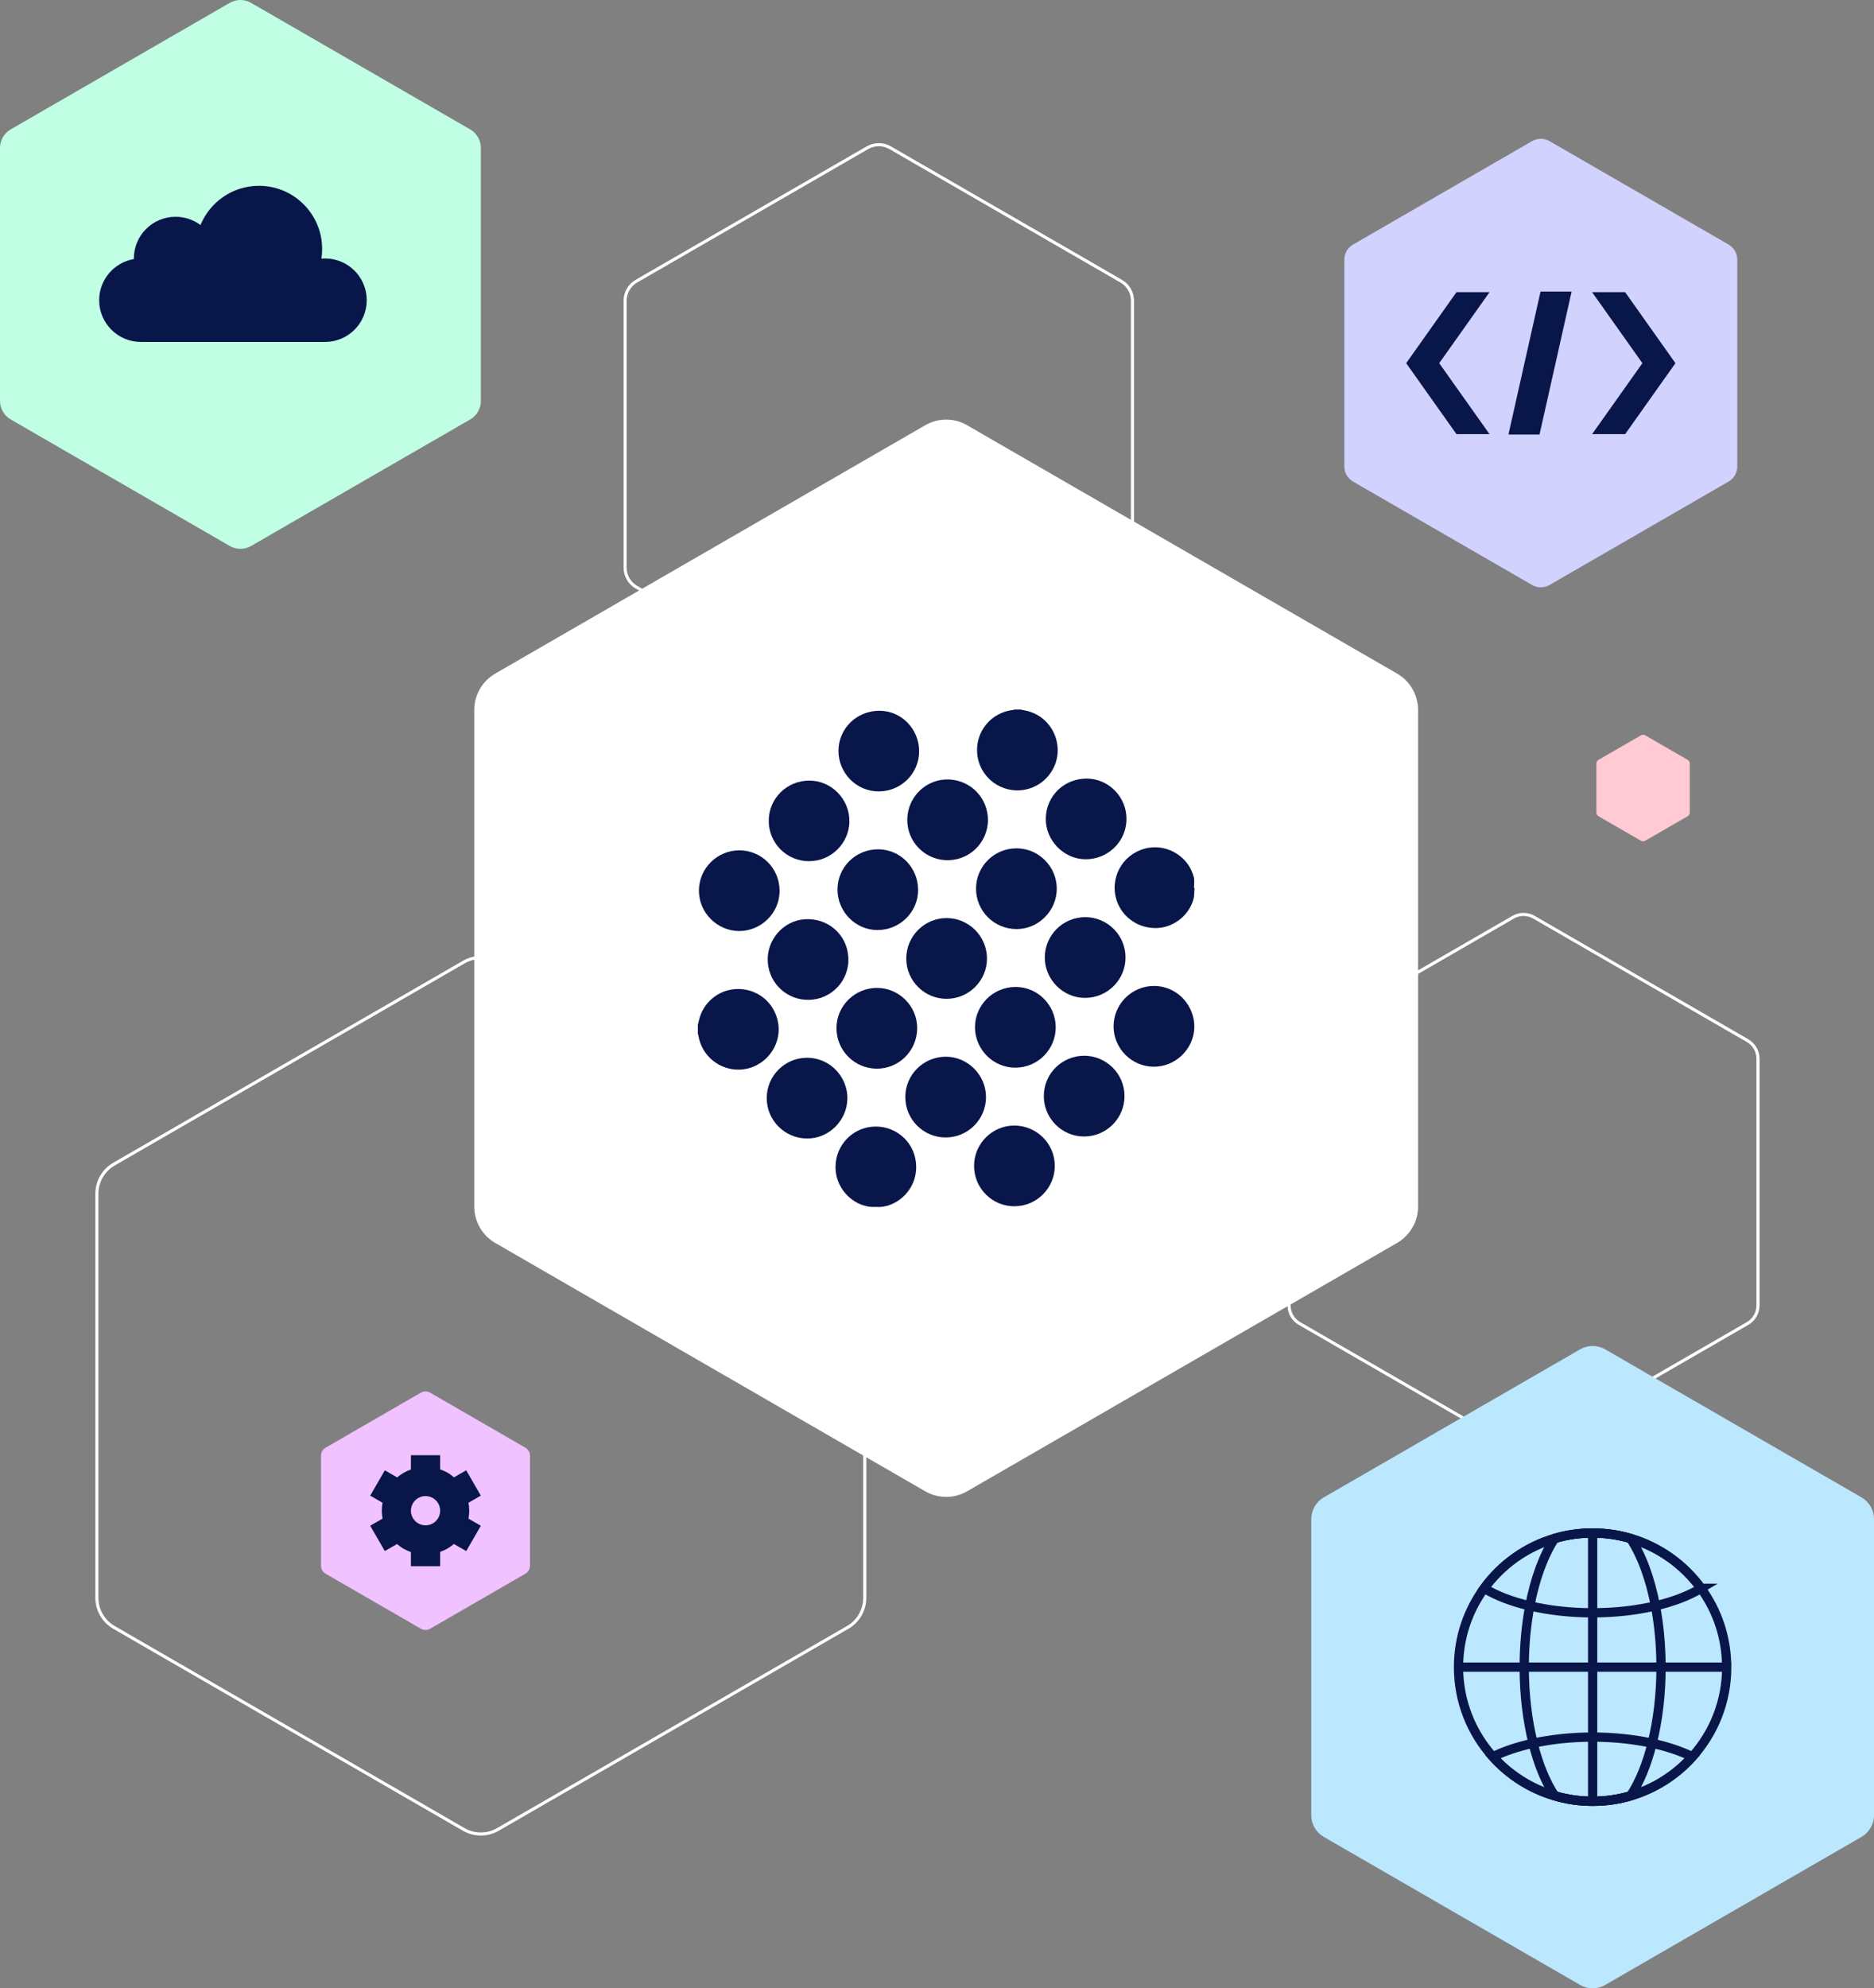 <?xml version="1.0" encoding="UTF-8"?><svg id="Layer_2" xmlns="http://www.w3.org/2000/svg" viewBox="0 0 606.39 643.12"><rect x="0" y="0" width="606.39" height="643.12" fill="#808080" stroke="none"/><defs><style>.cls-1{fill:#ffcad4;}.cls-1,.cls-2,.cls-3,.cls-4,.cls-5,.cls-6,.cls-7{stroke-width:0px;}.cls-2,.cls-8{fill:#bbe8ff;}.cls-9{stroke:#fff;}.cls-9,.cls-8,.cls-10{stroke-miterlimit:10;}.cls-9,.cls-10{fill:none;}.cls-3{fill:#091649;}.cls-4{fill:#c0ffe4;}.cls-5{fill:#fff;}.cls-8,.cls-10{stroke:#091649;stroke-width:3px;}.cls-6{fill:#d2d2ff;}.cls-7{fill:#f0c2ff;}</style></defs><g id="Layer_1-2"><path class="cls-9" d="m274.3,376.54l-113.19-65.35c-3.42-1.97-7.63-1.97-11.05,0l-113.19,65.35c-3.42,1.97-5.52,5.62-5.52,9.57v130.7c0,3.95,2.11,7.59,5.52,9.57l113.19,65.35c3.42,1.97,7.63,1.97,11.05,0l113.19-65.35c3.42-1.97,5.52-5.62,5.52-9.57v-130.7c0-3.95-2.11-7.59-5.52-9.57Z"/><path class="cls-9" d="m362.79,90.94l-74.78-43.17c-2.26-1.3-5.04-1.3-7.3,0l-74.78,43.17c-2.26,1.3-3.65,3.71-3.65,6.32v86.35c0,2.61,1.39,5.02,3.65,6.32l74.78,43.17c2.26,1.3,5.04,1.3,7.3,0l74.78-43.17c2.26-1.3,3.65-3.71,3.65-6.32v-86.35c0-2.61-1.39-5.02-3.65-6.32Z"/><path class="cls-9" d="m565.48,336.59l-69.12-39.91c-2.09-1.21-4.66-1.21-6.75,0l-69.12,39.91c-2.09,1.21-3.37,3.43-3.37,5.84v79.81c0,2.41,1.29,4.64,3.37,5.84l69.12,39.91c2.09,1.21,4.66,1.21,6.75,0l69.12-39.91c2.09-1.21,3.37-3.43,3.37-5.84v-79.81c0-2.41-1.29-4.64-3.37-5.84Z"/><path class="cls-5" d="m452.07,217.87l-139.12-80.32c-4.2-2.43-9.38-2.43-13.58,0l-139.12,80.32c-4.2,2.43-6.79,6.91-6.79,11.76v160.64c0,4.85,2.59,9.33,6.79,11.76l139.12,80.32c4.2,2.43,9.38,2.43,13.58,0l139.12-80.32c4.2-2.43,6.79-6.91,6.79-11.76v-160.64c0-4.85-2.59-9.33-6.79-11.76Z"/><path class="cls-1" d="m546.11,245.78l-13.77-7.95c-.42-.24-.93-.24-1.34,0l-13.77,7.95c-.42.24-.67.68-.67,1.16v15.9c0,.48.26.92.67,1.16l13.77,7.95c.42.24.93.24,1.34,0l13.77-7.95c.42-.24.67-.68.67-1.16v-15.9c0-.48-.26-.92-.67-1.16Z"/><path class="cls-3" d="m225.81,331.5c.12-.51.25-1.02.37-1.54,1.29-5.62,6.19-9.74,11.92-10.05,6.71-.36,12.47,4.19,13.66,10.79,1.38,7.66-4.46,14.89-12.24,15.26-6.53.31-12.55-4.33-13.57-11.21-.02-.13-.09-.26-.14-.39,0-.95,0-1.91,0-2.86Z"/><path class="cls-3" d="m330.15,229.49c.38.08.77.18,1.15.24,6.26,1,10.84,6.33,10.95,12.76.11,6.16-4.32,11.65-10.41,12.89-7.67,1.56-14.93-3.83-15.63-11.59-.64-7.18,4.51-13.41,11.72-14.17.09,0,.18-.08.26-.12.65,0,1.3,0,1.95,0Z"/><path class="cls-3" d="m297.41,242.98c0,7.21-5.84,13-13.12,13-7.14,0-12.98-5.9-12.98-13.1,0-7.23,5.9-13,13.28-12.99,7.05,0,12.82,5.9,12.82,13.1Z"/><path class="cls-3" d="m351.15,296.65c7.2,0,13.05,5.84,13.05,13.04,0,7.19-5.82,13.03-13.03,13.08-7.15.05-13.11-5.91-13.09-13.09.02-7.21,5.86-13.02,13.07-13.02Z"/><path class="cls-3" d="m296.78,332.63c-.04,7.24-5.92,13.08-13.11,13.03-7.25-.05-13.06-5.96-13-13.22.06-7.15,6-12.96,13.19-12.9,7.15.06,12.97,5.95,12.93,13.09Z"/><path class="cls-3" d="m319.69,265.26c-.09,7.51-6.33,13.39-13.84,12.95-6.92-.4-12.45-6.2-12.27-13.34.18-7.29,6.25-13.02,13.46-12.75,7.24.28,12.65,6.15,12.64,13.13Z"/><path class="cls-3" d="m306.32,323.07c-7.19.01-13.06-5.83-13.07-13.01,0-7.22,5.84-13.1,13.04-13.11,7.17,0,13.03,5.83,13.08,13.02.04,7.18-5.84,13.09-13.05,13.1Z"/><path class="cls-3" d="m261.75,323.4c-6.76.16-12.76-4.97-13.3-12.1-.54-7.1,4.87-13.44,11.86-13.96,7.44-.55,13.73,4.79,14.19,12.22.48,7.71-5.64,13.74-12.74,13.84Z"/><path class="cls-3" d="m297.08,287.78c.07,7.05-5.81,13.13-13.3,13.04-7-.08-12.78-5.95-12.78-13.11,0-7.22,5.86-13.01,13.14-13,7.14,0,12.93,5.87,12.93,13.07Z"/><path class="cls-3" d="m360.33,331.96c0-7.16,5.89-13.07,13.06-13.05,7.82.02,13.24,6.59,13.07,13.42-.17,6.9-5.99,12.7-13.08,12.7-7.17,0-13.05-5.89-13.05-13.06Z"/><path class="cls-3" d="m328.9,274.39c7.17,0,13.04,5.86,13.05,13.04,0,7.18-5.94,13.13-13.09,13.08-7.26-.06-13.04-5.87-13.03-13.11.01-7.19,5.86-13,13.07-13Z"/><path class="cls-3" d="m363.87,354.57c-.02,7.22-5.92,13.06-13.14,13.03-7.14-.03-12.98-5.88-12.97-13.07.01-7.39,6-13.04,13.04-13.05,7.22,0,13.09,5.87,13.07,13.09Z"/><path class="cls-3" d="m248.1,355.19c0-7.23,5.86-13.08,13.09-13.06,7.47.02,13.11,6.27,13.01,13.21-.11,7.07-5.93,12.93-13.06,12.91-7.19-.02-13.04-5.87-13.04-13.06Z"/><path class="cls-3" d="m328.23,390.17c-7.21,0-13.03-5.83-13.04-13.05-.01-7.21,5.91-13.12,13.1-13.06,7.22.06,13.05,5.91,13.02,13.08-.03,7.19-5.89,13.03-13.08,13.02Z"/><path class="cls-3" d="m328.57,319.22c7.17-.03,13.04,5.85,13.04,13.05,0,7.2-5.8,13.03-13.02,13.07-7.16.03-13.04-5.81-13.1-13.01-.06-7.17,5.84-13.08,13.07-13.1Z"/><path class="cls-3" d="m292.93,354.85c0-7.18,5.83-13.02,13.04-13.06,7.15-.04,13.11,5.92,13.08,13.09-.03,7.24-5.87,13.05-13.1,13.03-7.19-.01-13.01-5.86-13.01-13.06Z"/><path class="cls-3" d="m364.52,264.89c-.05,7.52-6.28,13.19-13.46,13.04-6.89-.15-12.73-6.09-12.66-13.12.07-7.32,5.91-13.02,13.29-12.98,7.04.04,12.86,5.97,12.82,13.06Z"/><path class="cls-3" d="m261.77,278.55c-7.21,0-13.02-5.83-13.02-13.04,0-7.24,5.82-13.01,13.1-13.03,7.25-.02,13.12,6.11,13,13.27-.12,7.03-5.91,12.8-13.08,12.8Z"/><path class="cls-3" d="m252.25,288.09c.04,7.4-6.18,13.15-13.22,13.05-6.96-.1-12.95-5.91-12.87-13.22.08-7.07,5.91-12.88,13.07-12.88,7.2,0,13.02,5.83,13.02,13.05Z"/><path class="cls-3" d="m283.39,390.36c-6.06.53-13.06-4.99-13.03-12.93.02-7.21,5.82-13.06,13.03-13.05,7.1,0,13.09,5.64,13.07,13.09-.02,8.24-7.2,13.44-13.07,12.9Z"/><path class="cls-3" d="m386.52,287.15c-.11,1.26-.02,2.58-.36,3.78-1.59,5.54-6.94,9.41-12.59,9.25-5.99-.16-11.04-4.12-12.48-9.78-1.9-7.46,2.92-14.87,10.53-16.17,6.55-1.12,13.1,3.09,14.69,9.56.26,1.06.04,2.23.04,3.36.06,0,.12,0,.18,0Z"/><path class="cls-4" d="m152.13,41.85L81.25.93c-2.14-1.24-4.78-1.24-6.92,0L3.46,41.85c-2.14,1.24-3.46,3.52-3.46,5.99v81.84c0,2.47,1.32,4.75,3.46,5.99l70.88,40.92c2.14,1.24,4.78,1.24,6.92,0l70.88-40.92c2.14-1.24,3.46-3.52,3.46-5.99V47.84c0-2.47-1.32-4.75-3.46-5.99Z"/><path class="cls-3" d="m118.67,97.1c0,7.46-6.04,13.5-13.49,13.5h-59.6c-7.46,0-13.49-6.05-13.49-13.5,0-6.67,4.85-12.22,11.22-13.3v-.19c0-7.46,6.05-13.49,13.5-13.49,3.02,0,5.81.99,8.06,2.67,3.07-7.44,10.38-12.69,18.93-12.69,11.29,0,20.44,9.15,20.44,20.44,0,1.06-.08,2.09-.24,3.11.38-.04.78-.05,1.18-.05,7.46,0,13.49,6.05,13.49,13.49Z"/><path class="cls-2" d="m602.35,484.33l-82.95-47.89c-2.5-1.45-5.59-1.45-8.1,0l-82.95,47.89c-2.5,1.45-4.05,4.12-4.05,7.01v95.79c0,2.89,1.54,5.56,4.05,7.01l82.95,47.89c2.5,1.45,5.59,1.45,8.1,0l82.95-47.89c2.5-1.45,4.05-4.12,4.05-7.01v-95.79c0-2.89-1.54-5.56-4.05-7.01Z"/><path class="cls-8" d="m558.73,539.23c0,11.15-4.2,21.31-11.11,28.99-5.29,5.9-12.2,10.34-20.02,12.65-3.89,1.15-8.01,1.75-12.27,1.75s-8.38-.61-12.27-1.77c-7.82-2.29-14.71-6.73-20-12.63-6.9-7.68-11.11-17.84-11.11-28.99,0-9.54,3.07-18.34,8.29-25.49,5.55-7.64,13.54-13.4,22.83-16.13,3.89-1.15,7.99-1.75,12.25-1.75s8.36.61,12.25,1.75c9.29,2.73,17.29,8.49,22.86,16.13,5.21,7.16,8.28,15.96,8.28,25.49Z"/><path class="cls-10" d="m550.45,513.73c-3.88,2.36-8.93,4.31-14.78,5.69-6.06,1.43-12.99,2.24-20.33,2.24s-14.26-.81-20.32-2.24c-5.86-1.37-10.91-3.32-14.77-5.69,5.55-7.64,13.54-13.4,22.83-16.13,3.89-1.15,7.99-1.75,12.25-1.75s8.36.61,12.25,1.75c9.29,2.73,17.29,8.49,22.86,16.13Z"/><path class="cls-10" d="m547.62,568.22c-5.29,5.9-12.2,10.34-20.02,12.65-3.89,1.15-8.01,1.75-12.27,1.75s-8.38-.61-12.27-1.77c-7.82-2.29-14.71-6.73-20-12.63,3.65-1.8,8.06-3.28,13.02-4.37,5.8-1.27,12.34-1.99,19.25-1.99s13.47.72,19.27,1.99c4.95,1.09,9.35,2.57,13.02,4.37Z"/><polyline class="cls-10" points="471.96 539.23 493.21 539.23 537.48 539.23 558.73 539.23"/><path class="cls-10" d="m537.48,539.23c0,8.96-1.05,17.34-2.87,24.62-1.71,6.83-4.12,12.68-7,17.02-3.89,1.15-8.01,1.75-12.27,1.75s-8.38-.61-12.27-1.77c-2.89-4.34-5.29-10.17-6.99-17.01-1.82-7.27-2.87-15.66-2.87-24.62,0-7.03.65-13.74,1.81-19.81,1.7-8.93,4.53-16.5,8.06-21.82,3.89-1.15,7.99-1.75,12.25-1.75s8.36.61,12.25,1.75c3.55,5.32,6.38,12.89,8.08,21.82,1.16,6.07,1.81,12.78,1.81,19.81Z"/><polyline class="cls-10" points="515.35 495.86 515.35 521.65 515.35 539.23 515.35 561.85 515.35 582.62"/><path class="cls-6" d="m559.32,79.09l-57.92-33.44c-1.75-1.01-3.9-1.01-5.65,0l-57.92,33.44c-1.75,1.01-2.83,2.88-2.83,4.9v66.88c0,2.02,1.08,3.89,2.83,4.9l57.92,33.44c1.75,1.01,3.9,1.01,5.65,0l57.92-33.44c1.75-1.01,2.83-2.88,2.83-4.9v-66.88c0-2.02-1.08-3.89-2.83-4.9Z"/><polygon class="cls-3" points="498.16 140.55 488.1 140.55 498.49 94.3 508.55 94.3 498.16 140.55"/><polygon class="cls-3" points="481.99 94.5 471.29 94.5 455.01 117.47 471.29 140.43 481.99 140.43 465.7 117.47 481.99 94.5"/><polygon class="cls-3" points="515.17 94.5 525.86 94.5 542.14 117.47 525.86 140.43 515.17 140.43 531.45 117.47 515.17 94.5"/><path class="cls-7" d="m170,468.25l-30.81-17.79c-.93-.54-2.08-.54-3.01,0l-30.81,17.79c-.93.54-1.5,1.53-1.5,2.6v35.57c0,1.07.57,2.07,1.5,2.6l30.81,17.79c.93.54,2.08.54,3.01,0l30.81-17.79c.93-.54,1.5-1.53,1.5-2.6v-35.57c0-1.07-.57-2.07-1.5-2.6Z"/><g id="cog_settings_icon"><path class="cls-3" d="m130.59,500.94c.77.44,1.57.78,2.37,1.07v4.57s9.46,0,9.46,0v-4.62c1.62-.57,3.12-1.42,4.45-2.56l3.99,2.3,4.73-8.19-3.99-2.3c.32-1.72.3-3.45-.01-5.14l4-2.31-4.73-8.19-3.96,2.28c-.65-.56-1.34-1.08-2.11-1.52s-1.57-.78-2.37-1.07v-4.57s-9.46,0-9.46,0v4.62c-1.62.57-3.12,1.42-4.45,2.56l-3.99-2.3-4.73,8.19,3.99,2.3c-.32,1.72-.3,3.45.01,5.13l-4,2.31,4.73,8.19,3.96-2.28c.65.56,1.34,1.08,2.11,1.52Zm9.47-8.21c-2.26,1.31-5.15.53-6.46-1.73-1.31-2.26-.53-5.15,1.73-6.46s5.15-.53,6.46,1.73.53,5.15-1.73,6.46Z"/></g></g></svg>